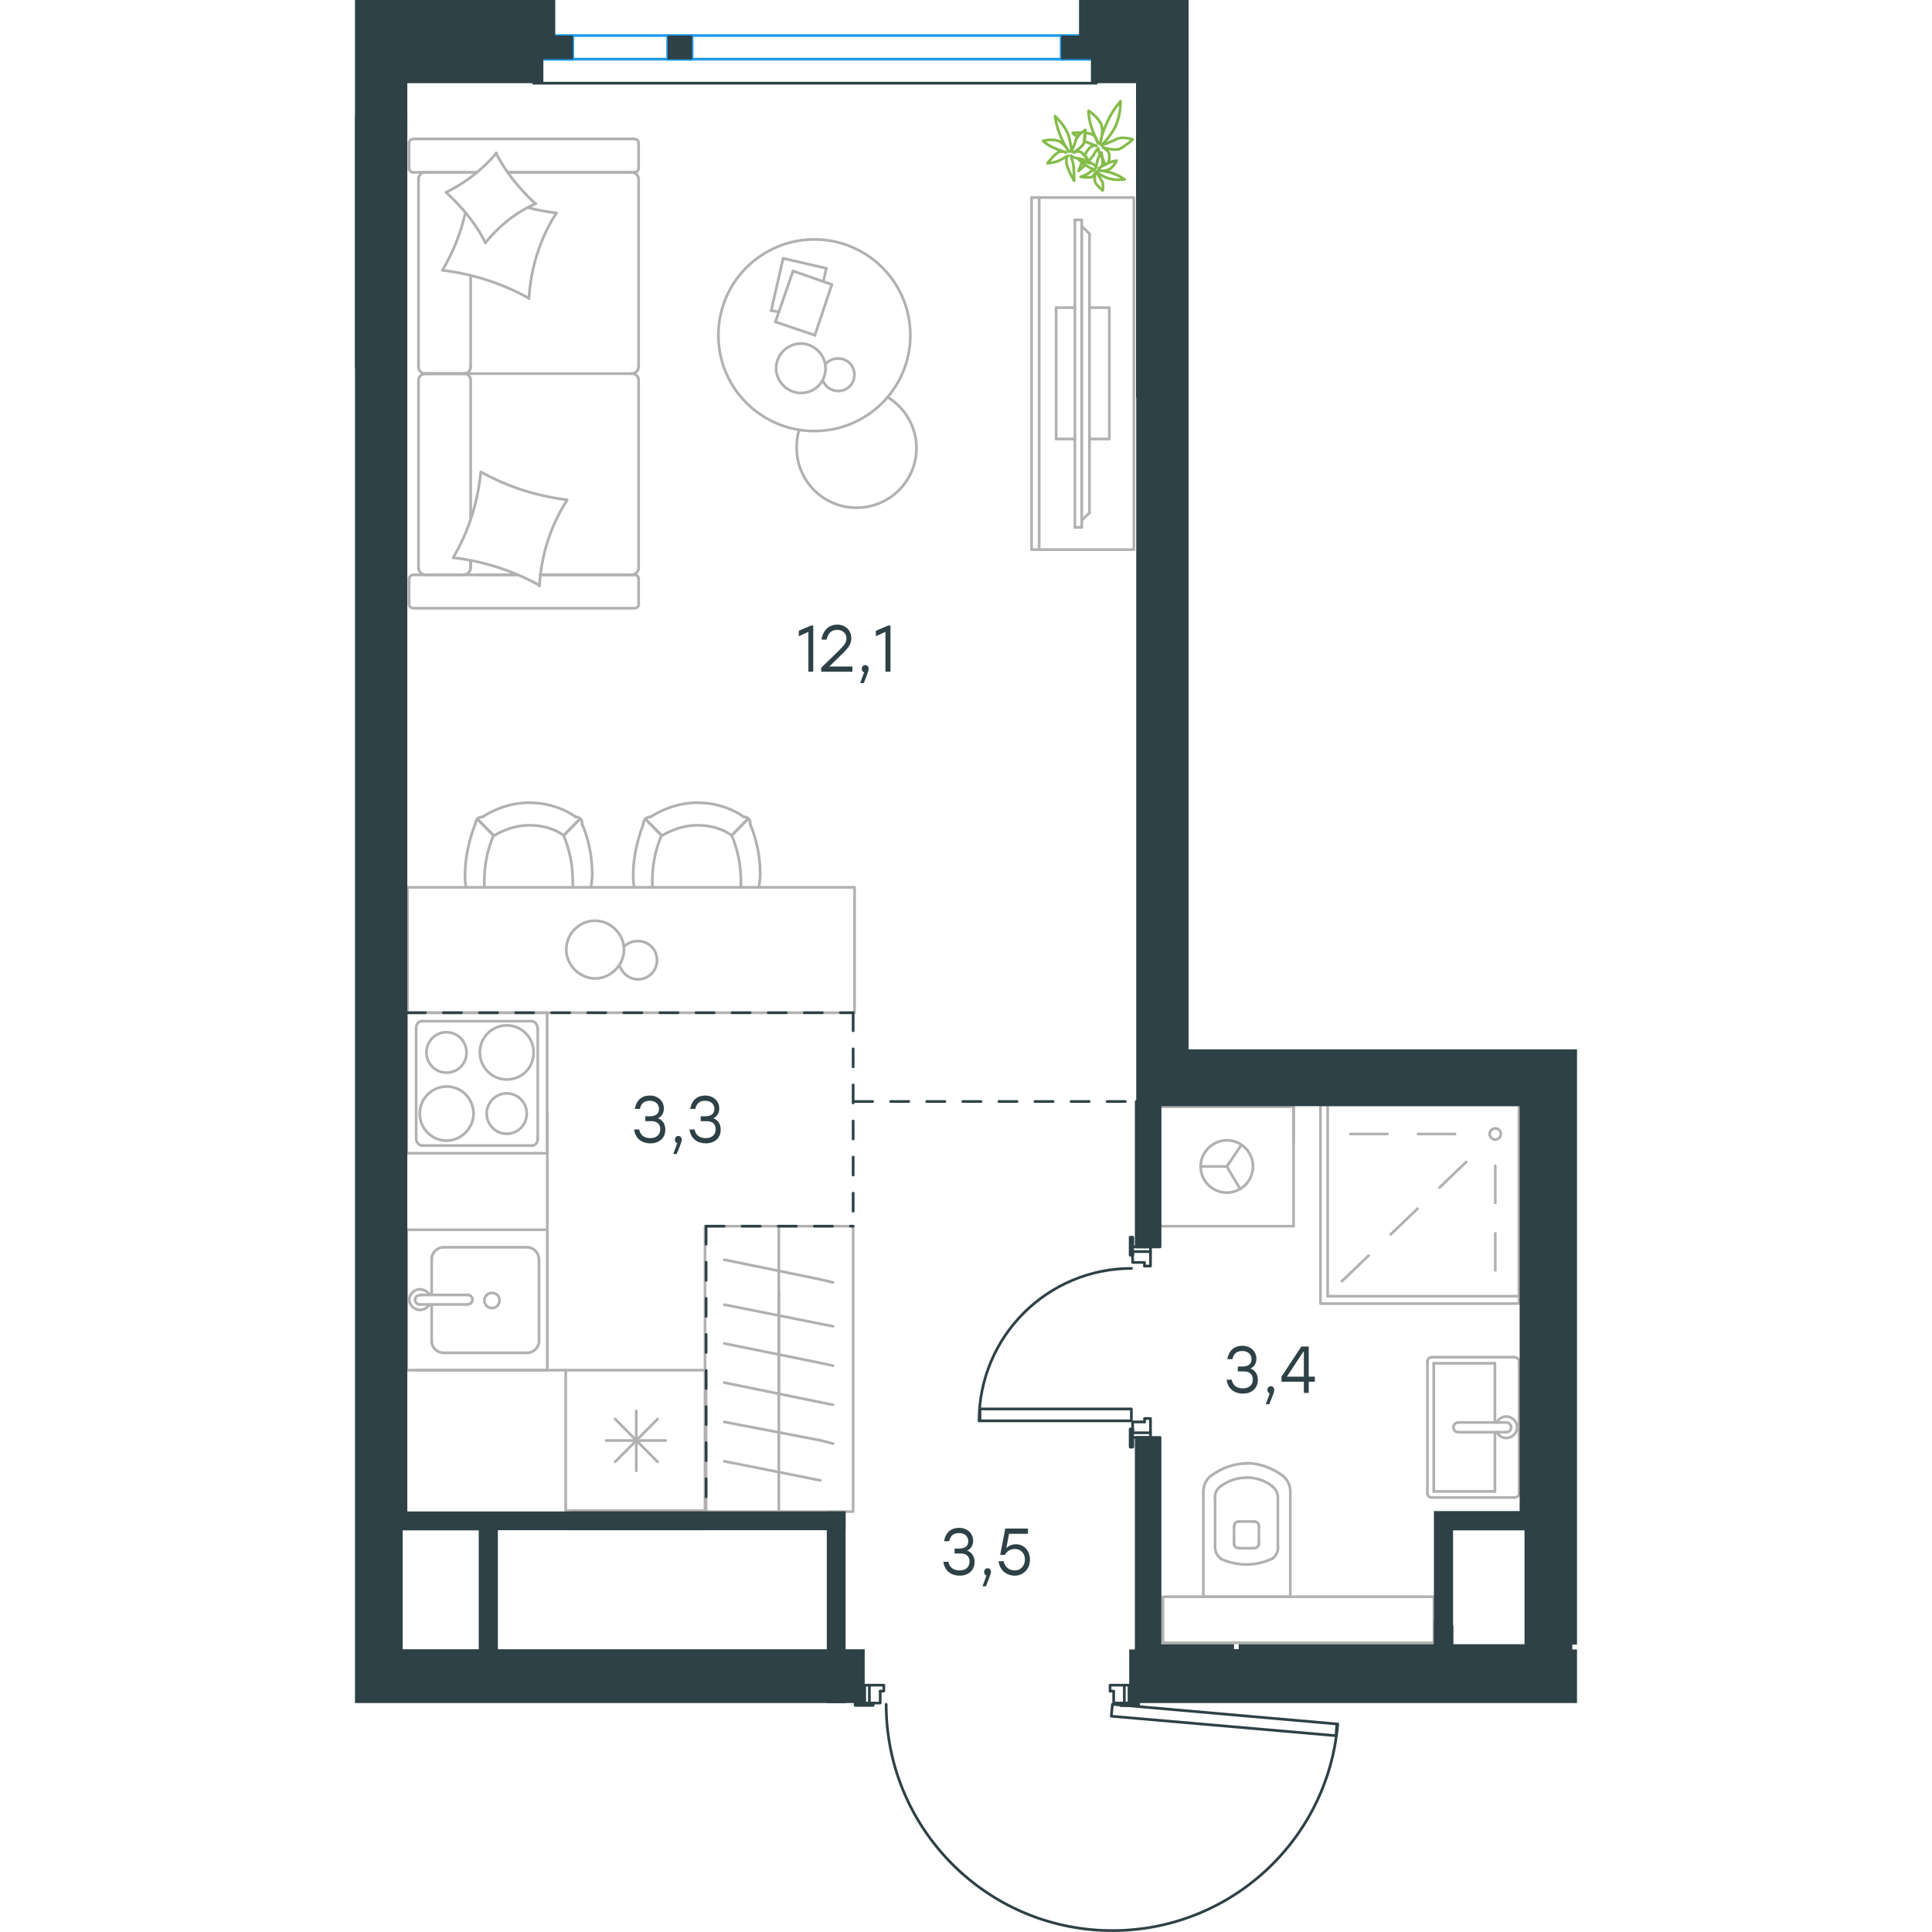 <?xml version="1.0" encoding="utf-8"?>
<!-- Generator: Adobe Illustrator 26.5.0, SVG Export Plug-In . SVG Version: 6.00 Build 0)  -->
<svg version="1.1" id="Слой_1" xmlns="http://www.w3.org/2000/svg" xmlns:xlink="http://www.w3.org/1999/xlink" x="0px" y="0px"
	 viewBox="0 0 677.3 1070.8" style="enable-background:new 0 0 677.3 1070.8;" xml:space="preserve" width="200" height="200">
<style type="text/css">
	.st0{fill:none;stroke:#B2B1B0;stroke-width:1.5;stroke-linecap:round;stroke-linejoin:round;stroke-miterlimit:22.926;}
	.st1{fill:none;stroke:#2D4146;stroke-width:1.5;stroke-linecap:round;stroke-linejoin:round;stroke-miterlimit:10;}
	.st2{fill:none;stroke:#2D4146;stroke-width:1.5;stroke-linecap:round;stroke-linejoin:round;stroke-miterlimit:22.926;}
	
		.st3{fill:none;stroke:#2D4146;stroke-width:1.5;stroke-linecap:round;stroke-linejoin:round;stroke-miterlimit:22.926;stroke-dasharray:10;}
	.st4{fill:none;stroke:#84BC4A;stroke-width:1.5;stroke-linecap:round;stroke-linejoin:round;stroke-miterlimit:22.926;}
	.st5{fill:#2D4146;}
	.st6{fill:none;stroke:#1D9CEB;stroke-width:1.5;stroke-linecap:round;stroke-linejoin:round;stroke-miterlimit:22.926;}
</style>
<g>
	<line class="st0" x1="234.9" y1="837.8" x2="234.9" y2="715.7"/>
	<line class="st0" x1="265" y1="735.1" x2="257.9" y2="733.7"/>
	<line class="st0" x1="257.9" y1="733.7" x2="204.7" y2="723.1"/>
	<line class="st0" x1="265" y1="756.9" x2="257.9" y2="755.4"/>
	<line class="st0" x1="257.9" y1="755.4" x2="204.7" y2="744.6"/>
	<line class="st0" x1="265" y1="778.6" x2="257.9" y2="777.2"/>
	<line class="st0" x1="257.9" y1="777.2" x2="204.7" y2="766.3"/>
	<line class="st0" x1="265" y1="800.1" x2="257.9" y2="798.3"/>
	<line class="st0" x1="257.9" y1="798.3" x2="204.7" y2="788.1"/>
	<line class="st0" x1="257.9" y1="820.5" x2="204.7" y2="809.9"/>
	<rect x="194" y="679.6" class="st0" width="82.1" height="158.2"/>
	<line class="st0" x1="234.9" y1="773.1" x2="234.9" y2="679.6"/>
	<line class="st0" x1="257.9" y1="709.1" x2="204.7" y2="698.2"/>
	<line class="st0" x1="265" y1="710.8" x2="257.9" y2="709.1"/>
</g>
<g>
	<line class="st0" x1="64.1" y1="287.2" x2="64.1" y2="210.6"/>
	<line class="st0" x1="157.2" y1="79.3" x2="157.2" y2="93.3"/>
	<line class="st0" x1="157.2" y1="99.4" x2="157.2" y2="203.5"/>
	<line class="st0" x1="89.9" y1="318.6" x2="68.1" y2="318.6"/>
	<line class="st0" x1="153.3" y1="318.6" x2="102.6" y2="318.6"/>
	<line class="st0" x1="153.3" y1="95.5" x2="84.6" y2="95.5"/>
	<line class="st0" x1="60.6" y1="207.1" x2="38.8" y2="207.1"/>
	<line class="st0" x1="64.1" y1="203.5" x2="64.1" y2="152.9"/>
	<line class="st0" x1="30" y1="334.8" x2="30" y2="320.9"/>
	<line class="st0" x1="38.8" y1="207.1" x2="60.6" y2="207.1"/>
	<line class="st0" x1="35.2" y1="99.4" x2="35.2" y2="203.5"/>
	<line class="st0" x1="84.6" y1="95.5" x2="154.9" y2="95.5"/>
	<line class="st0" x1="157.2" y1="210.6" x2="157.2" y2="314.7"/>
	<line class="st0" x1="157.2" y1="320.9" x2="157.2" y2="334.8"/>
	<line class="st0" x1="64.1" y1="314.7" x2="64.1" y2="310.8"/>
	<line class="st0" x1="32.6" y1="318.6" x2="89.9" y2="318.6"/>
	<line class="st0" x1="64.1" y1="314.7" x2="64.1" y2="310.8"/>
	<line class="st0" x1="38.8" y1="318.6" x2="60.6" y2="318.6"/>
	<line class="st0" x1="38.8" y1="207.1" x2="60.6" y2="207.1"/>
	<line class="st0" x1="35.2" y1="210.6" x2="35.2" y2="314.7"/>
	<line class="st0" x1="102.6" y1="318.6" x2="154.9" y2="318.6"/>
	<line class="st0" x1="32.6" y1="77" x2="154.9" y2="77"/>
	<line class="st0" x1="30" y1="93.3" x2="30" y2="79.3"/>
	<line class="st0" x1="67.6" y1="95.5" x2="32.6" y2="95.5"/>
	<line class="st0" x1="60.6" y1="207.1" x2="153.3" y2="207.1"/>
	<line class="st0" x1="60.6" y1="95.5" x2="38.8" y2="95.5"/>
	<path class="st0" d="M32.6,318.6c-1.9,0-2.6,1.3-2.6,2.3"/>
	<path class="st0" d="M154.9,95.5c1.6,0,2.3-1.3,2.3-2.3"/>
	<path class="st0" d="M30,93.3c0,1.6,1.3,2.3,2.3,2.3"/>
	<path class="st0" d="M64.1,210.6c0-1.8-1.6-3.6-3.9-3.6"/>
	<path class="st0" d="M38.8,95.5c-1.8,0-3.6,1.6-3.6,3.9"/>
	<path class="st0" d="M35.2,314.7c0,2,1.6,3.9,3.9,3.9"/>
	<path class="st0" d="M157.2,210.6c0-1.8-1.6-3.6-3.9-3.6"/>
	<path class="st0" d="M39.1,207.1c-2,0-3.9,1.5-3.9,3.6"/>
	<path class="st0" d="M153.3,207.1c2,0,3.9-1.6,3.9-3.9"/>
	<path class="st0" d="M30,334.8c0,1.6,1.3,2.3,2.3,2.3H155c1.6,0,2.3-1.3,2.3-2.3"/>
	<path class="st0" d="M35.2,203.5c0,1.8,1.6,3.6,3.9,3.6"/>
	<path class="st0" d="M157.2,79.3c0-1.6-1.3-2.3-2.3-2.3"/>
	<path class="st0" d="M153.3,318.6c2,0,3.9-1.6,3.9-3.9"/>
	<path class="st0" d="M157.2,320.9c0-1.6-1.3-2.3-2.3-2.3"/>
	<path class="st0" d="M157.2,99.4c0-2-1.6-3.9-3.9-3.9"/>
	<path class="st0" d="M59.8,318.6c2.2,0,4.3-1.6,4.3-3.9"/>
	<path class="st0" d="M60.2,207.1c2,0,3.9-1.5,3.9-3.6"/>
	<path class="st0" d="M32.6,77c-1.9,0-2.6,1.3-2.6,2.3"/>
	<path class="st0" d="M70,261.7c14.6,8.1,30.9,13.3,47.5,15.3"/>
	<path class="st0" d="M78.1,84.8c5.5,10.7,13,19.8,21.8,28"/>
	<path class="st0" d="M100.3,112.8c-10.7,4.6-20.5,12.4-28,21.8"/>
	<path class="st0" d="M117.5,277.3c-9.1,14-14.3,30.6-15.3,47.5"/>
	<path class="st0" d="M96,165.1c-14.6-8.1-30.9-13.3-47.5-15.3"/>
	<path class="st0" d="M48.5,149.8c5.9-10.1,10.1-20.5,12.7-31.9"/>
	<path class="st0" d="M111.7,118c-9.1,14-14.3,30.6-15.3,47.5"/>
	<path class="st0" d="M102.2,324.4c-14.6-8.1-30.9-13.3-47.5-15.3"/>
	<path class="st0" d="M54.4,309.1c8.5-14.3,13.7-30.6,15.3-47.5"/>
	<path class="st0" d="M72.3,134.6c-5.2-10.7-13-19.8-21.8-28"/>
	<path class="st0" d="M96,115.1c4.9,1.3,10.4,2.3,15.3,2.9"/>
	<path class="st0" d="M50.5,106.6c10.7-5.2,20.2-12.7,28-21.8"/>
</g>
<g>
	<line class="st0" x1="237.3" y1="143.2" x2="261.2" y2="148.7"/>
	<line class="st0" x1="261.2" y1="148.7" x2="259.6" y2="156.1"/>
	<line class="st0" x1="235" y1="172.9" x2="230.7" y2="172.1"/>
	<line class="st0" x1="230.7" y1="172.1" x2="237.3" y2="143.2"/>
	<line class="st0" x1="242.8" y1="150.2" x2="264.3" y2="157.7"/>
	<line class="st0" x1="264.3" y1="157.7" x2="254.9" y2="185.8"/>
	<line class="st0" x1="254.9" y1="185.8" x2="233" y2="178.4"/>
	<line class="st0" x1="233" y1="178.4" x2="242.8" y2="150.2"/>
	<ellipse class="st0" cx="254.6" cy="185.8" rx="53.2" ry="53.1"/>
	<path class="st0" d="M260.8,204.1c0-7.4-6.3-13.7-13.7-13.7s-13.7,6.2-13.7,13.7c0,7.4,6.3,13.7,13.7,13.7
		C254.9,217.8,260.8,211.9,260.8,204.1z"/>
	<path class="st0" d="M260.8,201.8c1.6-2,4.3-3.1,7-3.1c5.1,0,9,3.9,9,9s-3.9,9-9,9c-3.9,0-7-2.3-8.6-5.9"/>
	<path class="st0" d="M295.2,220.1c9.8,5.9,16,16.8,16,28.1c0,18.4-14.9,33.2-33.2,33.2c-18.4,0-33.2-14.8-33.2-33.2
		c0-3.3,0.3-6.5,1.3-9.8"/>
</g>
<g>
	<g>
		<line class="st0" x1="379.2" y1="109.5" x2="379.2" y2="304.6"/>
		<polyline class="st0" points="375,304.6 431.7,304.6 431.7,109.5 375,109.5 		"/>
		<line class="st0" x1="375" y1="109.5" x2="375" y2="304.6"/>
	</g>
	<g>
		<polyline class="st0" points="407.1,243.3 418.1,243.3 418.1,170.5 407.1,170.5 		"/>
		<line class="st0" x1="399" y1="170.5" x2="388.6" y2="170.5"/>
		<line class="st0" x1="388.6" y1="170.5" x2="388.6" y2="243.3"/>
		<line class="st0" x1="388.6" y1="243.3" x2="399" y2="243.3"/>
		<line class="st0" x1="399" y1="121.9" x2="402.8" y2="121.9"/>
		<line class="st0" x1="407.1" y1="284.2" x2="402.8" y2="288.4"/>
		<line class="st0" x1="402.8" y1="125.4" x2="407.1" y2="129.6"/>
		<line class="st0" x1="402.8" y1="292.3" x2="402.8" y2="121.9"/>
		<line class="st0" x1="399" y1="121.9" x2="399" y2="292.3"/>
		<line class="st0" x1="399" y1="292.3" x2="402.8" y2="292.3"/>
		<line class="st0" x1="407.1" y1="129.6" x2="407.1" y2="284.2"/>
	</g>
</g>
<g>
	<line class="st0" x1="194.6" y1="759.4" x2="194.6" y2="837.3"/>
	<line class="st0" x1="155.9" y1="782" x2="155.9" y2="815.2"/>
	<line class="st0" x1="144.2" y1="810.2" x2="167.7" y2="786.5"/>
	<line class="st0" x1="144.2" y1="786.5" x2="167.7" y2="810.2"/>
	<line class="st0" x1="139.2" y1="798.4" x2="172.2" y2="798.4"/>
	<line class="st0" x1="194.6" y1="837.3" x2="116.8" y2="837.3"/>
	<line class="st0" x1="116.8" y1="759.4" x2="116.8" y2="837.3"/>
	<line class="st0" x1="194.6" y1="759.4" x2="116.8" y2="759.4"/>
</g>
<g>
	<rect x="28.7" y="681.6" class="st0" width="77.9" height="77.8"/>
	<line class="st0" x1="62.4" y1="717.7" x2="36.3" y2="717.7"/>
	<line class="st0" x1="42.5" y1="723" x2="42.5" y2="743.4"/>
	<line class="st0" x1="102" y1="743.4" x2="102" y2="697.7"/>
	<line class="st0" x1="42.5" y1="697.7" x2="42.5" y2="717.7"/>
	<line class="st0" x1="95.4" y1="691.3" x2="49" y2="691.3"/>
	<line class="st0" x1="36.3" y1="723" x2="62.4" y2="723"/>
	<line class="st0" x1="49" y1="749.8" x2="95.4" y2="749.8"/>
	<path class="st0" d="M62.4,717.7L62.4,717.7c1.5,0,2.7,1.1,2.7,2.6s-1.2,2.6-2.7,2.6"/>
	<path class="st0" d="M49,749.8c-3.5,0-6.5-3-6.5-6.4"/>
	<path class="st0" d="M41.3,723c-1.2,1.9-3.1,3-5.4,3c-3.1,0-5.8-2.6-5.8-5.7c0-3,2.7-5.7,5.8-5.7c2.3,0,4.2,1.1,5.4,3"/>
	<path class="st0" d="M95.4,691.3c3.5,0,6.5,3,6.5,6.4"/>
	<path class="st0" d="M42.5,697.7c0-3.4,3.1-6.4,6.5-6.4"/>
	<path class="st0" d="M102,743.4c0,3.4-3.1,6.4-6.5,6.4"/>
	<path class="st0" d="M36.3,723H36c-1.5,0-2.7-1.1-2.7-2.6s1.2-2.6,2.7-2.6h0.4"/>
	<path class="st0" d="M75.9,716.6c-2.3,0-4.2,1.9-4.2,4.2s1.9,4.2,4.2,4.2c2.3,0,4.2-1.9,4.2-4.2C80.1,718.1,78.2,716.6,75.9,716.6z
		"/>
</g>
<g>
	<path class="st0" d="M61.8,583.3c0-6.2-5-11.2-11.1-11.2s-11.1,5-11.1,11.2s5,11.2,11.1,11.2S61.8,589.9,61.8,583.3z"/>
	<path class="st0" d="M65.7,617.2c0-8.1-6.5-15-14.9-15c-8,0-14.9,6.5-14.9,15c0,8.1,6.5,15,14.9,15
		C58.8,632.2,65.7,625.3,65.7,617.2z"/>
	<path class="st0" d="M95.2,617.2c0-6.2-5-11.2-11.1-11.2S73,611,73,617.2s5,11.2,11.1,11.2S95.2,623.4,95.2,617.2z"/>
	<path class="st0" d="M99,583.3c0-8.1-6.5-15-14.9-15c-8,0-14.9,6.5-14.9,15c0,8.1,6.5,15,14.9,15S99,591.8,99,583.3z"/>
	<line class="st0" x1="33.9" y1="631.1" x2="33.9" y2="569.8"/>
	<line class="st0" x1="97.8" y1="634.9" x2="37.3" y2="634.9"/>
	<line class="st0" x1="101.3" y1="569.8" x2="101.3" y2="631.1"/>
	<line class="st0" x1="37.3" y1="566" x2="97.8" y2="566"/>
	<path class="st0" d="M101.3,631.1L101.3,631.1c0,2.3-1.5,3.9-3.4,3.9"/>
	<path class="st0" d="M33.9,569.8L33.9,569.8c0-2.3,1.5-3.9,3.4-3.9"/>
	<path class="st0" d="M37.3,634.9L37.3,634.9c-1.9,0-3.4-1.9-3.4-3.9"/>
	<path class="st0" d="M97.8,566L97.8,566c1.9,0,3.4,1.9,3.4,3.9"/>
	<rect x="28.7" y="561.3" class="st0" width="77.8" height="77.9"/>
</g>
<line class="st0" x1="116.8" y1="759.4" x2="33.5" y2="759.4"/>
<line class="st0" x1="106.6" y1="681.6" x2="106.6" y2="617.2"/>
<g>
	<rect x="29.1" y="491.8" class="st0" width="247.8" height="69.5"/>
	<path class="st0" d="M115.7,463c-5.6-4-12.4-5.6-19.2-5.6c-6.8,0-13.5,2.3-19.2,5.6"/>
	<path class="st0" d="M130.9,491.8c0-2.3,0.6-4.5,0.6-6.8c0-9.6-1.7-19.2-5.6-28.2"/>
	<path class="st0" d="M66.6,456.8c-3.4,9-5.6,18.6-5.6,28.2c0,2.3,0,4.5,0.6,6.8"/>
	<path class="st0" d="M120.7,491.8c0-1.1,0-2.3,0-3.4c0-8.5-1.7-17.5-5.1-25.4"/>
	<path class="st0" d="M76.8,463c-3.4,7.9-5.1,16.4-5.1,25.4c0,1.1,0,2.3,0,3.4"/>
	<path class="st0" d="M122.4,452.8c-7.3-5.1-16.3-7.9-25.9-7.9c-9,0-18,2.8-25.9,7.9"/>
	<line class="st0" x1="115.7" y1="463" x2="124.7" y2="453.9"/>
	<line class="st0" x1="76.8" y1="463" x2="67.7" y2="453.9"/>
	<line class="st0" x1="115.7" y1="463" x2="124.7" y2="453.9"/>
	<line class="st0" x1="76.8" y1="463" x2="67.7" y2="453.9"/>
	<path class="st0" d="M70.6,452.8c-2.3,0-3.9,1.7-3.9,4"/>
	<path class="st0" d="M125.8,456.8c0.4-2.3-1.1-4-3.4-4"/>
	<path class="st0" d="M208.8,463c-5.6-4-12.4-5.6-19.2-5.6s-13.5,2.3-19.2,5.6"/>
	<path class="st0" d="M224,491.8c0-2.3,0.6-4.5,0.6-6.8c0-9.6-1.7-19.2-5.6-28.2"/>
	<path class="st0" d="M159.8,456.8c-3.4,9-5.6,18.6-5.6,28.2c0,2.3,0,4.5,0.6,6.8"/>
	<path class="st0" d="M213.9,491.8c0-1.1,0-2.3,0-3.4c0-8.5-1.7-17.5-5.1-25.4"/>
	<path class="st0" d="M169.9,463c-3.4,7.9-5.1,16.4-5.1,25.4c0,1.1,0,2.3,0,3.4"/>
	<path class="st0" d="M215.6,452.8c-7.3-5.1-16.3-7.9-25.9-7.9c-9,0-18,2.8-25.9,7.9"/>
	<line class="st0" x1="208.8" y1="463" x2="217.8" y2="453.9"/>
	<line class="st0" x1="169.9" y1="463" x2="160.9" y2="453.9"/>
	<line class="st0" x1="208.8" y1="463" x2="217.8" y2="453.9"/>
	<line class="st0" x1="169.9" y1="463" x2="160.9" y2="453.9"/>
	<path class="st0" d="M163.7,452.8c-2.3,0-3.9,1.7-3.9,4"/>
	<path class="st0" d="M219,456.8c0.4-2.3-1.1-4-3.4-4"/>
	<path class="st0" d="M117.1,526.3c0,8.6,7.4,16,16,16s16-7.4,16-16c0-8.6-7.4-16-16-16C124.1,510.3,117.1,517.7,117.1,526.3z"/>
	<path class="st0" d="M149.1,524.7c2-2,4.7-3.1,7.8-3.1c5.9,0,10.5,4.7,10.5,10.6c0,5.9-4.7,10.6-10.5,10.6c-4.7,0-8.6-3.1-10.2-7.4
		"/>
</g>
<g>
	<line class="st0" x1="469.8" y1="885" x2="518.4" y2="885"/>
	<g>
		<line class="st0" x1="470.2" y1="826.9" x2="470.2" y2="885"/>
		<line class="st0" x1="511.5" y1="857.5" x2="511.5" y2="830.1"/>
		<line class="st0" x1="476.7" y1="830.1" x2="476.7" y2="857.5"/>
		<line class="st0" x1="501" y1="856" x2="501" y2="845.9"/>
		<line class="st0" x1="487.2" y1="845.9" x2="487.2" y2="856"/>
		<line class="st0" x1="489.9" y1="858.1" x2="498.3" y2="858.1"/>
		<line class="st0" x1="518.4" y1="885" x2="518.4" y2="826.9"/>
		<line class="st0" x1="498.3" y1="843.3" x2="489.9" y2="843.3"/>
		<path class="st0" d="M514.2,817.9c-5.8-4.2-12.7-6.9-19.6-6.9c0,0,0,0-0.5,0"/>
		<path class="st0" d="M498.3,858.1c1.6,0,2.6-1.1,2.6-2.6"/>
		<path class="st0" d="M508.4,863.9c2.1-1.6,3.2-3.7,3.2-6.3"/>
		<path class="st0" d="M501,845.9c0-1.6-1.1-2.6-2.6-2.6"/>
		<path class="st0" d="M508.4,823.7c-4.2-3.2-9-4.8-14.3-4.8"/>
		<path class="st0" d="M489.9,843.3c-1.6,0-2.6,1.1-2.6,2.6"/>
		<path class="st0" d="M487.2,855.4c0,1.6,1.1,2.6,2.6,2.6"/>
		<path class="st0" d="M476.7,857.5c0,2.6,1.1,4.8,3.2,6.3"/>
		<path class="st0" d="M479.8,863.9c4.2,2.1,9.5,3.2,14.3,3.2s9.5-1.1,14.3-3.2"/>
		<path class="st0" d="M479.8,823.7c-2.1,1.6-3.2,3.7-3.2,6.3"/>
		<path class="st0" d="M494.5,811.1L494.5,811.1c-7.4,0-14.3,2.6-20.1,6.9"/>
		<path class="st0" d="M518.4,826.9c0-3.7-1.6-6.9-4.2-9"/>
		<path class="st0" d="M474.4,817.9c-2.6,2.1-4.2,5.3-4.2,9"/>
		<path class="st0" d="M494.1,819L494.1,819c-5.3,0-10,1.6-14.3,4.8"/>
		<path class="st0" d="M511.5,830.1c0-2.6-1.1-4.8-3.2-6.3"/>
	</g>
	<rect x="447.8" y="885" class="st0" width="150.2" height="25.5"/>
</g>
<g>
	<line class="st0" x1="597.9" y1="755.6" x2="631.8" y2="755.6"/>
	<line class="st0" x1="631.8" y1="755.6" x2="631.8" y2="788.4"/>
	<line class="st0" x1="631.8" y1="793.8" x2="631.8" y2="826.6"/>
	<line class="st0" x1="597.9" y1="826.6" x2="597.9" y2="755.6"/>
	<line class="st0" x1="631.8" y1="826.6" x2="597.9" y2="826.6"/>
	<line class="st0" x1="645.2" y1="827.7" x2="645.2" y2="754.5"/>
	<line class="st0" x1="597.1" y1="830" x2="642.6" y2="830"/>
	<line class="st0" x1="594.4" y1="754.5" x2="594.4" y2="827.7"/>
	<line class="st0" x1="642.6" y1="752.2" x2="597.1" y2="752.2"/>
	<path class="st0" d="M597.1,752.2c-1.6,0-2.6,0.9-2.6,2.3"/>
	<path class="st0" d="M594.4,827.7c0,1.4,1.1,2.3,2.6,2.3"/>
	<path class="st0" d="M642.6,830c1.6,0,2.6-0.9,2.6-2.3"/>
	<path class="st0" d="M645.2,754.5c0-0.9-1.1-2.3-2.6-2.3"/>
	<line class="st0" x1="611.5" y1="793.8" x2="637.7" y2="793.8"/>
	<line class="st0" x1="637.7" y1="788.4" x2="611.5" y2="788.4"/>
	<path class="st0" d="M611.5,793.8L611.5,793.8c-1.5,0-2.7-1.2-2.7-2.7s1.2-2.7,2.7-2.7l0,0"/>
	<path class="st0" d="M632.8,788.4c1-2,3.1-3.3,5.3-3.3c3.3,0,6,2.7,6,5.9c0,3.3-2.7,6-6,6c-2.2,0-4.3-1.3-5.3-3.3"/>
	<path class="st0" d="M637.7,788.4c0.1,0,0.3,0,0.4,0c1.5,0,2.7,1.2,2.7,2.7s-1.2,2.7-2.7,2.7c-0.1,0-0.3,0-0.4,0"/>
</g>
<g>
	<line class="st0" x1="446.1" y1="613.4" x2="446.1" y2="679.6"/>
	<g>
		<line class="st0" x1="520.2" y1="679.6" x2="446.1" y2="679.6"/>
		<line class="st0" x1="520.2" y1="633.3" x2="520.2" y2="613.4"/>
		<line class="st0" x1="520.2" y1="679.6" x2="520.2" y2="613.4"/>
		<line class="st0" x1="483.2" y1="646.5" x2="491.2" y2="634.7"/>
		<line class="st0" x1="483.2" y1="646.5" x2="468.7" y2="646.5"/>
		<line class="st0" x1="483.2" y1="646.5" x2="490.6" y2="659"/>
		<path class="st0" d="M468.7,646.5c0,8,6.5,14.5,14.5,14.5s14.5-6.5,14.5-14.5s-6.5-14.5-14.5-14.5
			C475.5,632,468.7,638.5,468.7,646.5z"/>
		<line class="st0" x1="520.2" y1="613.4" x2="446.1" y2="613.4"/>
	</g>
</g>
<g>
	<line class="st0" x1="632" y1="646.1" x2="632" y2="666.6"/>
	<line class="st0" x1="632" y1="683.6" x2="632" y2="704.1"/>
	<line class="st0" x1="609.7" y1="628.5" x2="589.2" y2="628.5"/>
	<line class="st0" x1="572.2" y1="628.5" x2="551.7" y2="628.5"/>
	<line class="st0" x1="615.9" y1="644" x2="601.1" y2="658.2"/>
	<line class="st0" x1="588.9" y1="669.9" x2="574.1" y2="684.1"/>
	<line class="st0" x1="561.8" y1="695.9" x2="547" y2="710.1"/>
	<ellipse class="st0" cx="632" cy="628.5" rx="3.1" ry="3.1"/>
	<rect x="535.1" y="612.3" class="st0" width="110" height="110.2"/>
	<line class="st0" x1="645.1" y1="718.4" x2="539.1" y2="718.4"/>
	<line class="st0" x1="539.1" y1="718.4" x2="539.1" y2="612.3"/>
</g>
<rect x="431" y="794.1" class="st1" width="9.9" height="2.6"/>
<rect x="431" y="691.1" class="st1" width="9.9" height="2.6"/>
<path class="st1" d="M430.4,703c-46.7,0-84.5,37.8-84.5,84.5"/>
<rect x="346.4" y="780.9" class="st1" width="83.9" height="6.6"/>
<polyline class="st1" points="431,796.7 431,802 429.7,802 429.7,792.1 431,792.1 431,794.1 "/>
<polyline class="st1" points="431,693.8 431,695.7 429.7,695.7 429.7,685.8 431,685.8 431,691.1 "/>
<polyline class="st1" points="431,796.7 431,802 429.7,802 429.7,792.1 431,792.1 431,794.1 "/>
<polyline class="st1" points="431,693.8 431,695.7 429.7,695.7 429.7,685.8 431,685.8 431,691.1 "/>
<polyline class="st1" points="440.9,693.8 440.9,701.7 437.6,701.7 "/>
<polyline class="st1" points="437.6,701.7 437.6,699.7 431,699.7 431,693.8 "/>
<polyline class="st1" points="431,794.1 431,788.1 437.6,788.1 "/>
<polyline class="st1" points="437.6,788.1 437.6,786.2 440.9,786.2 440.9,794.1 "/>
<rect x="282.5" y="934" class="st1" width="2.6" height="9.9"/>
<rect x="426.4" y="934" class="st1" width="2.6" height="9.9"/>
<path class="st1" d="M294.4,944.6c0,67.1,52.9,122.4,119.9,125.3c67.1,2.9,124.6-47.5,130.4-114.4"/>
<polygon class="st1" points="544.2,955.5 543.7,962 419.2,951.2 419.8,944.6 "/>
<line class="st1" x1="434.3" y1="943.9" x2="429" y2="943.9"/>
<polyline class="st1" points="426.4,943.9 424.4,943.9 424.4,945.2 434.3,945.2 434.3,943.9 "/>
<line class="st1" x1="287.2" y1="943.9" x2="285.1" y2="943.9"/>
<polyline class="st1" points="287.2,943.9 287.2,945.2 277.2,945.2 277.2,943.9 282.5,943.9 277.2,943.9 277.2,945.2 287.2,945.2 
	287.2,943.9 285.1,943.9 "/>
<line class="st1" x1="434.3" y1="943.9" x2="429" y2="943.9"/>
<polyline class="st1" points="426.4,943.9 424.4,943.9 424.4,945.2 434.3,945.2 434.3,943.9 "/>
<polyline class="st1" points="291.1,937.3 293.1,937.3 293.1,934 285.1,934 "/>
<polyline class="st1" points="285.1,943.9 291.1,943.9 291.1,937.3 "/>
<polyline class="st1" points="418.5,937.3 420.5,937.3 420.5,943.9 426.4,943.9 "/>
<polyline class="st1" points="426.4,934 418.5,934 418.5,937.3 "/>
<rect x="433" y="610.5" class="st2" width="13.2" height="80.6"/>
<rect x="433" y="796.7" class="st2" width="13.2" height="117.5"/>
<line class="st3" x1="276.9" y1="610.5" x2="440" y2="610.5"/>
<line class="st3" x1="194.6" y1="679.6" x2="276.1" y2="679.6"/>
<line class="st3" x1="194.6" y1="679.6" x2="194.6" y2="837.3"/>
<line class="st3" x1="276.1" y1="561.3" x2="276.1" y2="679.6"/>
<line class="st3" x1="29" y1="561.3" x2="276.1" y2="561.3"/>
<g>
	<path class="st4" d="M413.7,80.5c0,0,3.1-2.5,6.9-8.8c3.9-6.4,3.7-15.6,3.7-15.6s-4.3,4.6-7.5,11.8c-3.2,7.1-3.9,11.8-3.9,11.8
		s2.5-7.1,0.4-11.4c-2.3-4.2-6.7-6.9-6.7-6.9s-0.2,2.9,1.1,7.5c1.3,4.6,4.1,10.6,4.1,10.6s-0.8-4.3-3.7-5.2
		c-0.8-0.2-2.1-0.6-3.5-0.6c-0.2,1.3-0.2,3.3-0.6,4.6c0.2,0.2,0.6,0.2,0.6,0.2c3.1,1,6.4,2.5,6.4,2.5s-1.5-1.5-4.3,1.5
		c-0.8,0.8-1.5,2.1-2.3,3.5c0.8,1,1.7,2.3,2.3,3.1c1.3-1.3,2.5-2.7,2.9-3.7c1.5-2.7,2.5-3.1,2.5-3.1s-0.2,1.3,0.8,3.1
		c0.4-0.6,0.6-0.8,0.6-0.8s0.2,1.1,0.6,2.7c0.6,1.1,1.1,2.5,1.5,4.1c0.6-0.4,1.1-0.6,1.9-1l0.2-0.2c0.6-2.7,0.6-5.6-0.6-6.6
		l-2.5-1.9c0,0,6.6,2.1,9.2,0.8c2.7-1.1,7.3-5.2,7.3-5.2s-5.8-1.9-9-0.2C418.7,78.9,413.7,80.5,413.7,80.5z M402.6,73.5
		c-2.5,0-4.8,0.2-4.8,0.2s1.1,1.1,2.7,2.3C401,74.9,401.6,74.1,402.6,73.5z M403.5,88.4c-0.2,0.2-0.2,0.6-0.4,0.8
		c0.8,0.2,1.9,0.6,2.9,0.8l0.2-0.2C405.6,89.4,404.7,88.8,403.5,88.4z M402.8,90.1c-1,2.5-1.7,4.6-1.7,4.6s1.7-1.5,3.7-3.3
		C404.1,91.1,403.3,90.5,402.8,90.1z M416.4,94.6c0,0.2,0.2,0.6,0.2,0.6h0.2c0-0.2,0.2-0.4,0.2-0.8
		C416.6,94.6,416.6,94.6,416.4,94.6z"/>
	<path class="st4" d="M397,84c0,0,0.2-3.1-1.5-8.8c-1.9-5.8-7.5-10.8-7.5-10.8s0.6,5.4,3.1,11.2c2.5,5.8,4.6,8.5,4.6,8.5
		s-2.5-5-6.4-6.2c-3.9-1-7.9,0.2-7.9,0.2s1.5,1.7,5.2,3.5c3.7,1.7,7.5,2.9,7.5,2.9s-1.9-1.1-4.1-0.2c-2.3,1.1-6.2,6.2-6.2,6.2
		s4.6-0.4,6.9-1.7c2.3-1.3,4.6-2.5,4.6-2.5s-1.3,0.2-1,3.7s4.3,10.2,4.3,10.2s0-8.1-0.8-10.4s-1-3.5-1-3.5s1.5,1.3,4.1,1.5
		c1.9,0.2,4.3,1.7,5.8,2.5c0.2,0.2,0.6,0.2,0.6,0.2c-0.8-1.3-4.3-7.1-6.6-6.6l-2.5,0.6c0,0,5-2.9,5.8-5.2c0.8-2.3,0.8-7.3,0.8-7.3
		s-4.3,2.5-5.2,5.4C398.9,80.3,397,84,397,84z"/>
	<path class="st4" d="M411,95.3c0,0,1.5,1.5,5.8,3.3c4.3,1.7,9.8,0.8,9.8,0.8s-3.2-2.3-7.7-3.7c-4.6-1.3-7.1-1.3-7.1-1.3
		s4.1,1,6.6-0.8c2.5-1.7,3.7-4.6,3.7-4.6s-1.7,0.2-4.5,1.3c-2.7,1.1-5.2,2.9-5.2,2.9s1.5-0.6,1.9-2.3c0.4-1.7-0.6-6.4-0.6-6.4
		s-1.9,2.9-2.3,4.8s-0.8,3.9-0.8,3.9s0.6-0.8-1.5-2.3s-7.9-2.3-7.9-2.3s4.6,3.9,6.4,4.5c1.7,0.6,2.3,1.1,2.3,1.1s-1.5,0.2-2.9,1.5
		c-1.3,1.3-4.8,2.3-4.8,2.3s6.2,1.1,7.1-0.6l1-1.7c0,0-0.8,4.3,0.2,5.8s3.9,4.1,3.9,4.1s0.8-3.7-0.6-5.6C412.4,98,411,95.3,411,95.3
		z"/>
</g>
<rect x="119.2" y="837.7" class="st5" width="152.7" height="10.4"/>
<rect x="261.5" y="837.7" class="st5" width="10.4" height="106.3"/>
<path class="st5" d="M184.8,914.1H79.2V901v-52.8v-0.1h116.2v-10.4h-10.6H79.2H29V64.4H0v463V567v294.4V901v42.9h282.5v-0.7v-2.7
	v-26.4H184.8z M68.6,901v13.1H26.4V901v-52.8h42.2V901z"/>
<path class="st5" d="M674.7,581.6H462V74.8h-29v535.7v0.1V691h13.2v-77.9H462h183.5v224.4h-3.9h-33H598v60.7h-0.1v13.1H489.8v2.7
	h-2.6v-2.7h-40.9v-75.4v-39.2H433v117.5h-3.9v26.4v2.6v0.7h248.2v-29.7h-2.6v-2.7h2.6V594.8v-13.2H674.7z M648.2,911.3h-39.4V901
	h-0.2v-52.8h0.2h32.8h6.6V901l0,0L648.2,911.3L648.2,911.3z"/>
<g>
	<rect x="103.3" y="19.7" class="st6" width="17.4" height="13.2"/>
	<rect x="173.3" y="19.7" class="st6" width="13.5" height="13.2"/>
	<rect x="391.4" y="19.7" class="st6" width="17.2" height="13.2"/>
	<line class="st6" x1="391.4" y1="19.7" x2="186.8" y2="19.7"/>
	<line class="st6" x1="391.4" y1="32.8" x2="185.5" y2="32.8"/>
	<line class="st6" x1="173.3" y1="19.7" x2="120.8" y2="19.7"/>
	<line class="st6" x1="120.8" y1="32.8" x2="173.3" y2="32.8"/>
	<line class="st1" x1="410.9" y1="46.1" x2="98.9" y2="46.1"/>
	<rect x="173.3" y="19.7" class="st5" width="13.5" height="13.2"/>
	<polygon class="st5" points="111,19.7 111,6.6 111,0 0,0 0,46.1 0,176.3 0,204.2 26.4,204.2 26.4,46.1 104.4,46.1 104.4,32.8 
		120.8,32.8 120.8,19.7 	"/>
	<polygon class="st5" points="462,0 401.3,0 401.3,6.6 401.3,19.7 391.4,19.7 391.4,32.8 407.9,32.8 407.9,46.1 435.6,46.1 
		435.6,47.4 432.9,47.4 432.9,220.1 462,220.1 462,145.8 462,46.1 	"/>
</g>
<rect x="15.1" y="26.3" class="st5" width="13.9" height="48.5"/>
<rect x="432.9" y="34.9" class="st5" width="16.8" height="23.4"/>
<g>
	<path class="st5" d="M254,346.6v25.7h-2.7v-22.1l-5.3,2.4v-3l6.8-2.9h1.2V346.6z"/>
	<path class="st5" d="M275.7,372.3h-17.3v-2.2l6.7-6.5c5.6-5.5,7.3-7,7.3-9.7c0-2.8-2-4.8-5.2-4.8c-3.3,0-5.1,2.1-5.8,5.4h-2.8
		c0.7-5.1,4-8.3,8.7-8.3s7.8,3.3,7.8,7.6c0,3.8-2.4,6.2-7.8,11.3l-4.4,4.3h12.8L275.7,372.3L275.7,372.3z"/>
	<path class="st5" d="M282,378.6h-2l2.2-6c-0.8-0.2-1.3-1-1.3-1.9c0-1.2,0.8-2.1,1.9-2.1c0.8,0,1.9,0.5,1.9,2.2
		C284.7,371.3,284.6,372.1,282,378.6z"/>
	<path class="st5" d="M296.8,346.6v25.7H294v-22.1l-5.3,2.4v-3l6.8-2.9h1.3V346.6z"/>
</g>
<g>
	<path class="st5" d="M500.4,764.8c0,4.7-3.4,7.6-8.3,7.6c-4.5,0-8.3-2.5-9-7.7h2.8c0.7,3.5,3.2,4.8,6.2,4.8c3.4,0,5.5-1.9,5.5-4.9
		c0-2.6-1.4-4.5-5.1-4.5h-3.2v-2.7h2.4c3.5,0,5.2-1.5,5.2-4c0-2.9-2.1-4.6-5.1-4.6c-2.8,0-4.7,1.1-5.5,4.5h-2.8
		c0.9-5.2,4.2-7.4,8.3-7.4c4.4,0,7.8,2.9,7.8,7.2c0,2.4-1.2,4.5-3.3,5.4C498.9,759.4,500.4,761.7,500.4,764.8z"/>
	<path class="st5" d="M506.7,778.3h-1.9l2.2-6c-0.8-0.2-1.3-1-1.3-1.9c0-1.2,0.8-2.1,1.9-2.1c0.8,0,1.9,0.5,1.9,2.2
		C509.5,771,509.4,771.9,506.7,778.3z"/>
	<path class="st5" d="M532,765.8h-3.4v6.2h-2.7v-6.2h-12.4V763l11-16.7h4.1V763h3.4L532,765.8L532,765.8z M525.9,763v-13.8h-0.3
		l-9.1,13.8H525.9z"/>
</g>
<g>
	<path class="st5" d="M343.4,865.7c0,4.7-3.4,7.6-8.3,7.6c-4.5,0-8.3-2.5-9-7.7h2.8c0.7,3.5,3.2,4.8,6.2,4.8c3.4,0,5.5-1.9,5.5-4.9
		c0-2.6-1.4-4.5-5.1-4.5h-3.2v-2.7h2.4c3.5,0,5.2-1.5,5.2-4c0-2.9-2.1-4.6-5.1-4.6c-2.8,0-4.7,1.1-5.5,4.5h-2.8
		c0.9-5.2,4.2-7.4,8.3-7.4c4.4,0,7.8,2.9,7.8,7.2c0,2.4-1.2,4.5-3.3,5.4C341.8,860.3,343.4,862.6,343.4,865.7z"/>
	<path class="st5" d="M349.7,879.2h-1.9l2.2-6c-0.8-0.2-1.3-1-1.3-1.9c0-1.2,0.8-2.1,1.9-2.1c0.8,0,1.9,0.5,1.9,2.2
		C352.4,871.9,352.3,872.8,349.7,879.2z"/>
	<path class="st5" d="M374.1,864.4c0,5.2-3.7,8.9-8.4,8.9c-4.4,0-8.3-2.7-9-8h2.8c0.7,3.3,3.1,5.1,6.2,5.1c3.3,0,5.6-2.6,5.6-6
		c0-3.6-2.4-5.9-5.6-5.9c-2.6,0-4.4,1.3-5.5,3.3h-2.6l2.8-14.6H373v2.9h-10.5l-1.5,8c1.3-1.4,3-2.2,5.3-2.2
		C370.6,855.9,374.1,859.2,374.1,864.4z"/>
</g>
<g>
	<path class="st5" d="M172,626.1c0,4.7-3.4,7.6-8.3,7.6c-4.5,0-8.3-2.5-9-7.7h2.8c0.7,3.5,3.2,4.8,6.2,4.8c3.4,0,5.5-1.9,5.5-4.9
		c0-2.6-1.4-4.5-5.1-4.5h-3.2v-2.7h2.4c3.5,0,5.2-1.5,5.2-4c0-2.9-2.1-4.6-5.1-4.6c-2.8,0-4.7,1.1-5.5,4.5h-2.8
		c0.9-5.2,4.2-7.4,8.3-7.4c4.4,0,7.8,2.9,7.8,7.2c0,2.4-1.2,4.5-3.3,5.4C170.5,620.7,172,623,172,626.1z"/>
	<path class="st5" d="M178.3,639.6h-1.9l2.2-6c-0.8-0.2-1.3-1-1.3-1.9c0-1.2,0.8-2.1,1.9-2.1c0.8,0,1.9,0.5,1.9,2.2
		C181.1,632.3,181,633.2,178.3,639.6z"/>
	<path class="st5" d="M202.7,626.1c0,4.7-3.4,7.6-8.3,7.6c-4.5,0-8.3-2.5-9-7.7h2.8c0.7,3.5,3.2,4.8,6.2,4.8c3.4,0,5.5-1.9,5.5-4.9
		c0-2.6-1.4-4.5-5.1-4.5h-3.2v-2.7h2.4c3.5,0,5.2-1.5,5.2-4c0-2.9-2.1-4.6-5.1-4.6c-2.8,0-4.7,1.1-5.5,4.5h-2.8
		c0.9-5.2,4.2-7.4,8.3-7.4c4.4,0,7.8,2.9,7.8,7.2c0,2.4-1.2,4.5-3.3,5.4C201.2,620.7,202.7,623,202.7,626.1z"/>
</g>
</svg>
